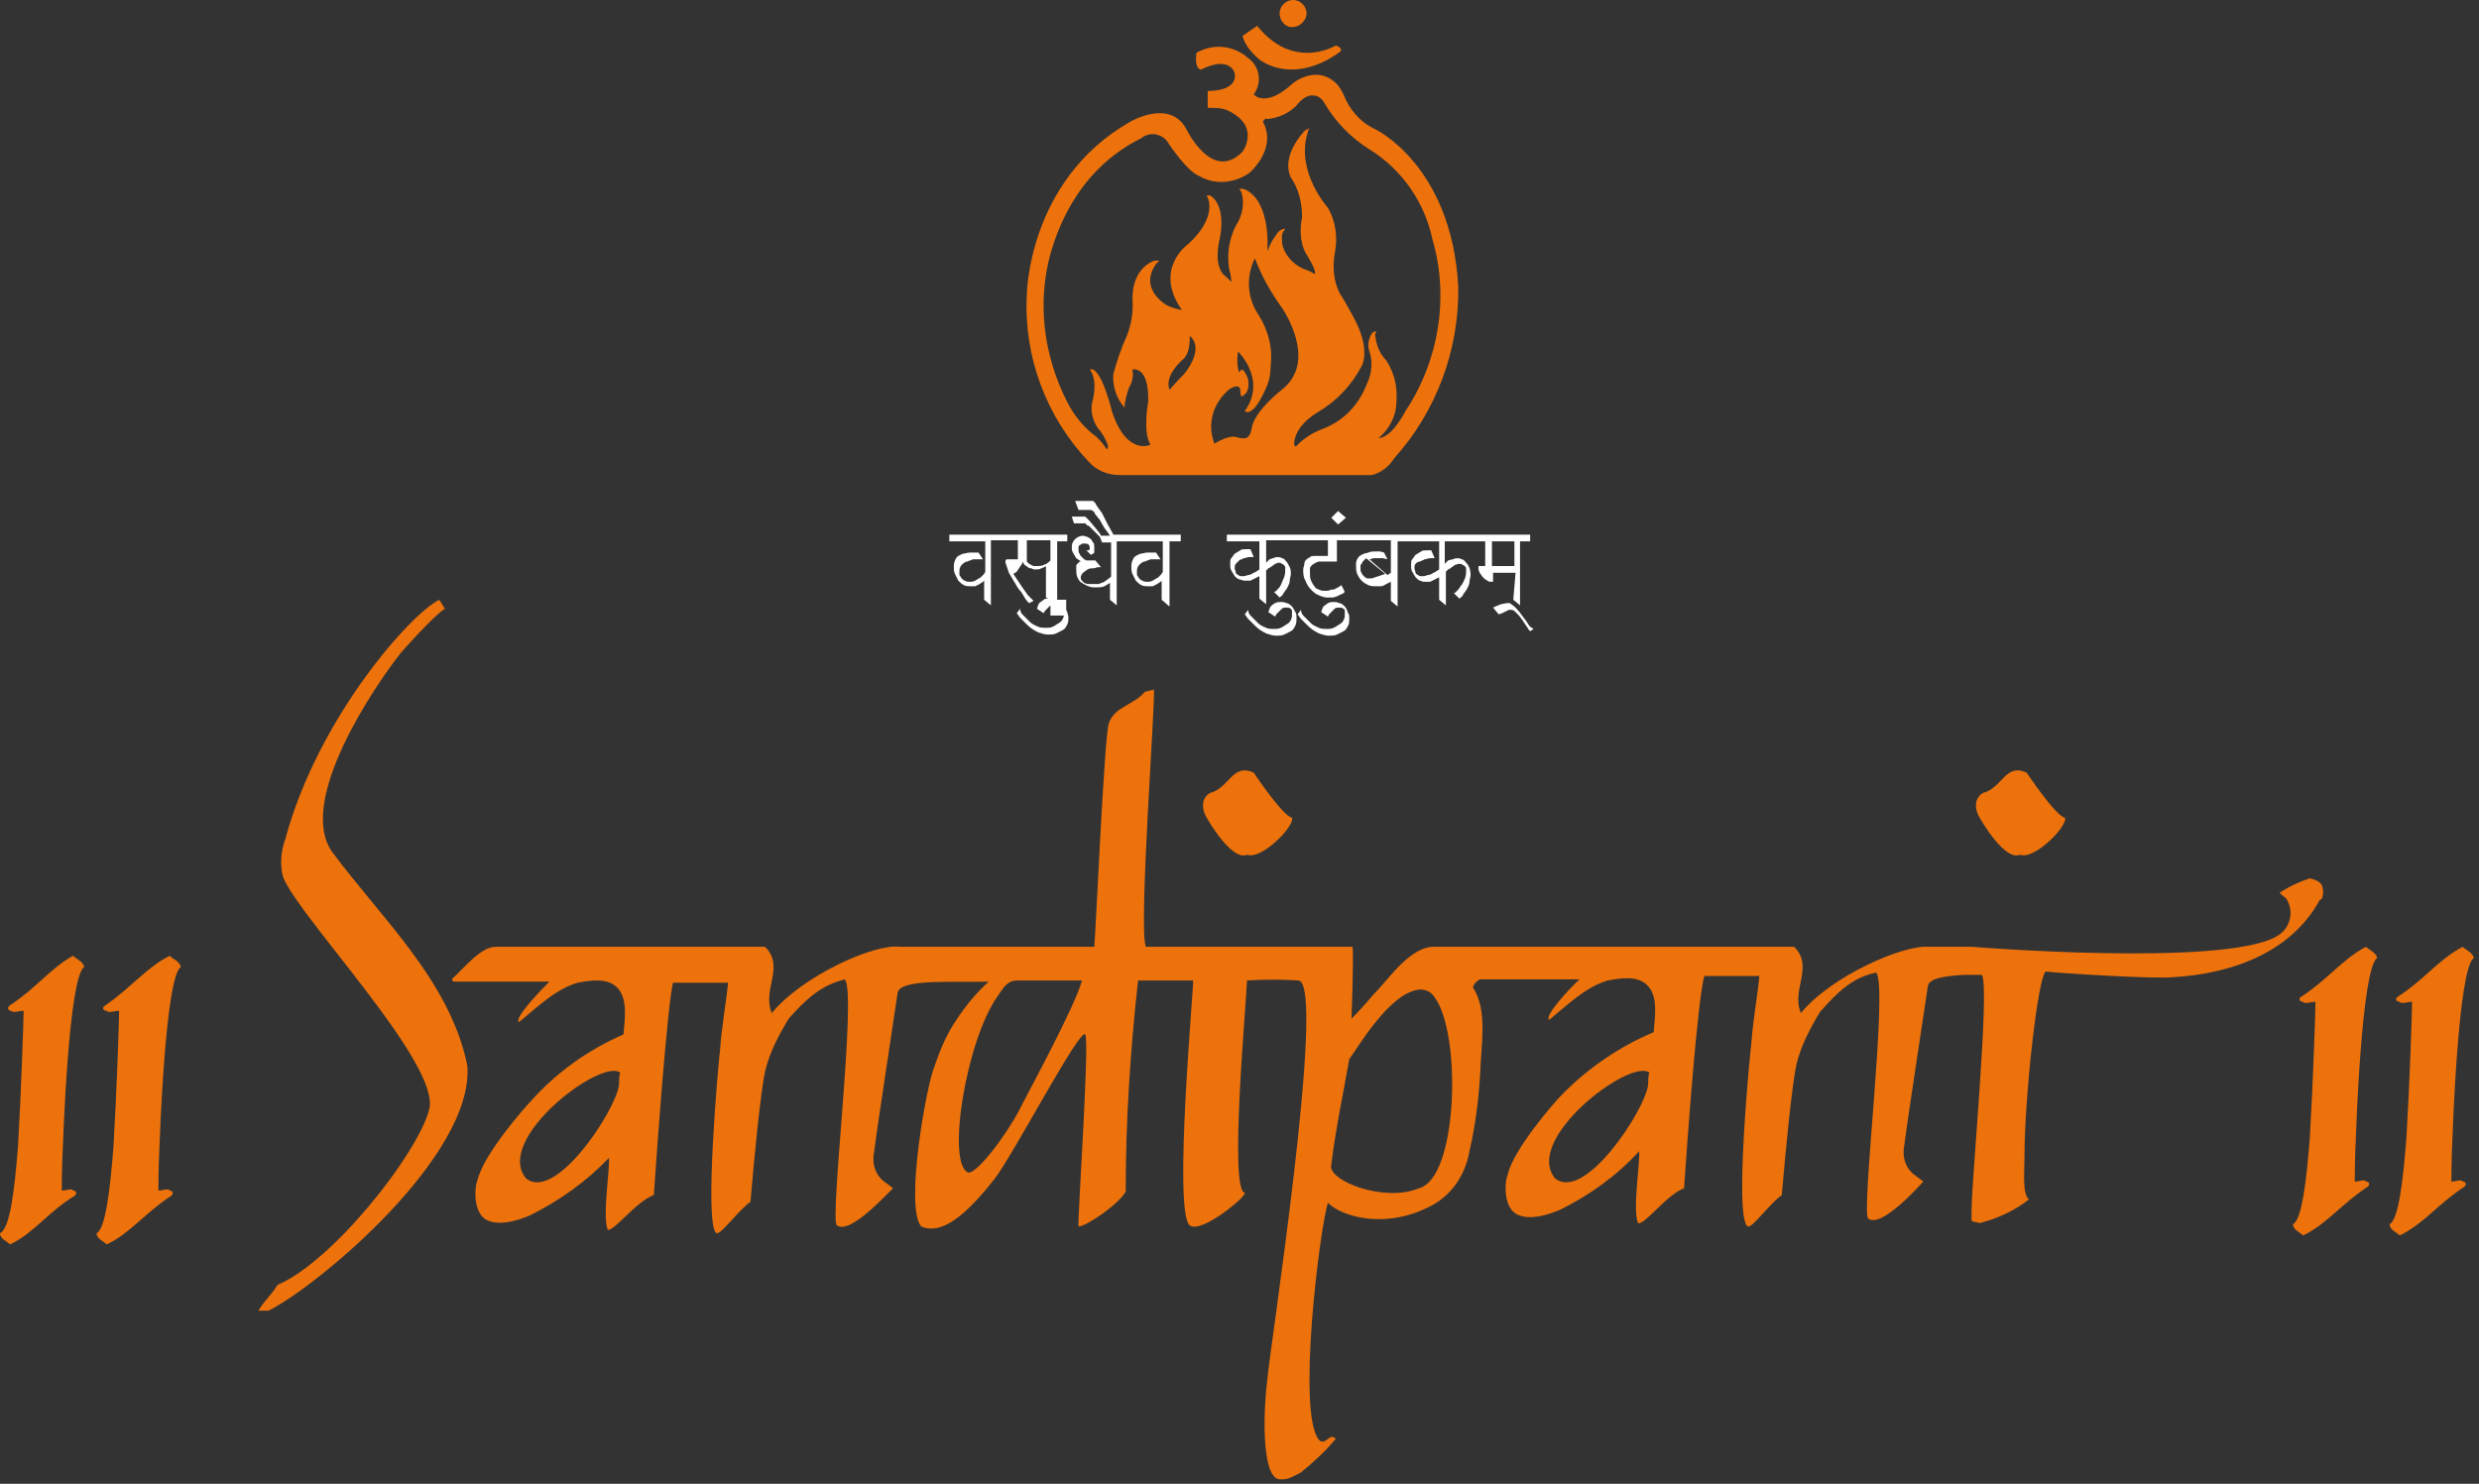 <svg width="157" height="94" viewBox="0 0 157 94" fill="none" xmlns="http://www.w3.org/2000/svg">
<rect x="0" y="0" width="157" height="94" fill="#333333" stroke="none"/>
<path d="M1.138 72.645C1.352 69.016 1.494 64.605 1.494 64.107C1.565 63.893 0.854 64.249 0.712 64.036C0.498 64.036 0.427 63.822 0.64 63.68C2.277 62.613 3.202 61.332 4.625 60.549C4.838 60.763 5.265 60.905 5.336 61.261C4.34 61.83 3.984 72.574 3.984 72.574C3.913 73.997 3.913 75.135 3.913 75.349C3.842 75.562 4.554 75.206 4.625 75.42C4.838 75.42 4.909 75.633 4.696 75.776C3.059 76.772 2.135 78.124 0.64 78.835C0.427 78.622 0 78.479 0 78.124C0.64 77.839 0.925 75.349 1.138 72.645ZM7.186 72.645C7.4 69.016 7.542 64.605 7.542 64.107C7.613 63.893 6.902 64.249 6.759 64.036C6.546 64.036 6.404 63.822 6.688 63.68C8.325 62.541 9.321 61.261 10.744 60.549C10.957 60.763 11.384 60.905 11.455 61.261C10.459 61.83 10.103 72.574 10.103 72.574C10.032 73.997 10.032 75.135 10.032 75.349C9.961 75.562 10.673 75.206 10.744 75.42C10.957 75.42 11.028 75.633 10.815 75.776C9.178 76.843 8.253 78.124 6.759 78.835C6.546 78.622 6.119 78.479 6.119 78.124C6.688 77.839 6.973 75.349 7.186 72.645Z" fill="#ED720C"/>
<path d="M29.599 67.522C28.532 62.186 24.12 58.13 21.061 54.003C18.713 50.802 23.764 43.402 25.401 41.339C25.401 41.339 27.464 38.991 28.176 38.564L27.82 37.995C26.041 38.848 20.136 45.465 18.072 53.15C17.788 53.932 17.717 54.786 17.93 55.569C18.997 58.201 27.962 67.451 27.18 70.297C26.397 73.214 20.989 79.974 17.574 81.397C17.147 82.108 16.792 82.322 16.365 83.033H17.005C20.136 81.468 30.026 73.214 29.599 67.522Z" fill="#ED720C"/>
<path d="M130.775 51.798C130.206 51.727 128.356 48.952 128.356 48.952C127.004 48.311 126.791 49.948 125.581 50.233C125.012 50.588 125.083 51.229 125.296 51.656C125.51 52.082 127.004 54.573 127.929 54.146C128.854 54.502 130.989 52.296 130.775 51.798Z" fill="#ED720C"/>
<path d="M81.823 51.798C81.254 51.727 79.404 48.952 79.404 48.952C78.052 48.311 77.839 49.948 76.629 50.233C76.06 50.588 76.131 51.229 76.345 51.656C76.558 52.082 78.052 54.573 78.977 54.146C79.902 54.502 82.037 52.296 81.823 51.798Z" fill="#ED720C"/>
<path d="M146.286 72.076C146.499 68.447 146.642 64.036 146.642 63.538C146.713 63.324 146.001 63.68 145.859 63.467C145.646 63.467 145.503 63.253 145.788 63.111C147.424 62.044 148.349 60.763 149.844 59.98C150.057 60.194 150.484 60.336 150.555 60.692C149.559 61.261 149.203 72.005 149.203 72.005C149.132 73.428 149.132 74.566 149.132 74.779C149.061 74.993 149.772 74.637 149.844 74.851C150.057 74.851 150.128 75.064 149.915 75.206C148.278 76.274 147.353 77.554 145.859 78.266C145.646 78.052 145.219 77.91 145.219 77.554C145.788 77.27 146.073 74.779 146.286 72.076ZM152.405 72.076C152.618 68.447 152.761 64.036 152.761 63.538C152.832 63.324 152.12 63.68 151.978 63.467C151.765 63.467 151.622 63.253 151.907 63.111C153.543 62.044 154.468 60.763 155.963 59.98C156.176 60.194 156.603 60.336 156.674 60.692C155.678 61.261 155.322 72.005 155.322 72.005C155.251 73.428 155.251 74.566 155.251 74.779C155.18 74.993 155.891 74.637 155.963 74.851C156.176 74.851 156.247 75.064 156.034 75.206C154.397 76.274 153.472 77.554 151.978 78.266C151.765 78.052 151.338 77.91 151.338 77.554C151.907 77.27 152.192 74.779 152.405 72.076Z" fill="#ED720C"/>
<path d="M147.069 56.138C146.997 55.853 146.571 55.711 146.286 55.64C145.646 55.853 145.005 56.138 144.365 56.565L144.792 56.921C145.29 57.703 145.076 58.699 144.365 59.197C144.294 59.269 144.223 59.269 144.151 59.34C140.665 61.261 124.87 59.98 124.87 59.98H122.166C120.529 59.838 115.976 61.83 114.055 64.178C113.414 62.684 114.908 61.261 113.628 59.98H91.002C89.365 59.838 88.013 61.972 87.017 62.968C87.017 62.968 86.235 63.893 85.594 64.534C85.594 64.534 85.737 60.62 85.665 59.98H72.574C72.076 58.984 73.214 44.042 73.072 43.687L72.503 43.829C71.791 44.683 70.582 44.754 70.226 45.821C69.941 46.462 69.372 59.624 69.301 59.98H56.992C55.355 59.767 50.802 61.83 48.88 64.178C48.24 62.684 49.734 61.261 48.454 59.98H31.377C30.453 59.98 29.385 61.332 28.674 61.972C28.602 62.044 28.602 62.115 28.745 62.186H34.793C34.223 62.755 32.516 64.534 32.872 64.747C34.01 63.822 35.148 62.684 36.571 62.257C37.354 62.115 38.492 61.901 39.133 62.613C39.773 63.324 39.56 64.605 39.489 65.53C37.212 66.526 35.22 67.949 33.583 69.799C33.298 70.084 30.595 73.143 30.239 74.779C30.026 75.278 29.954 76.985 30.951 77.341C31.306 77.483 32.089 77.626 33.583 76.985C35.433 76.06 37.141 74.851 38.564 73.356C38.635 74.068 38.137 77.056 38.492 77.91C38.919 77.981 40.271 76.131 41.41 75.704C41.623 72.503 42.264 63.822 42.619 62.257H46.106C46.035 63.182 45.679 65.245 45.608 66.455C45.536 66.882 44.54 77.839 45.394 78.124C45.679 78.195 46.746 76.701 47.529 76.131C47.742 73.57 48.169 69.159 48.454 67.878C48.738 66.668 49.307 65.601 49.948 64.534C51.015 63.324 52.011 62.399 53.505 62.044C54.288 62.897 52.509 77.412 53.007 77.626C53.861 78.266 56.351 75.42 56.565 75.278L55.996 74.851C55.426 74.424 55.213 73.712 55.355 73.001C55.569 71.293 56.636 64.391 56.849 62.897C56.992 61.972 60.478 62.257 62.613 62.186C61.83 62.897 61.19 63.68 60.62 64.534C59.98 65.459 59.553 66.455 59.197 67.522C58.699 68.589 57.276 76.487 58.344 77.697C59.34 78.124 60.691 77.626 62.968 74.708C64.107 73.285 68.376 65.103 68.732 65.53C69.016 65.957 68.234 77.27 68.305 77.697C68.803 77.697 70.866 76.274 71.293 75.491C71.293 71.008 71.578 66.597 72.076 62.115C73.072 62.115 75.064 62.115 75.562 62.115C75.633 62.257 74.281 76.772 75.349 77.626C76.06 78.195 78.977 75.776 78.835 75.562C77.839 75.42 78.906 63.893 78.977 62.115C80.044 62.044 81.183 62.044 82.25 62.115C84.029 62.399 80.329 86.021 80.258 87.444C80.044 89.01 79.831 93.421 80.969 93.706C81.539 93.777 81.823 93.563 82.392 93.279C83.175 92.638 83.958 91.927 84.598 91.144C84.171 90.717 83.958 91.642 83.531 91.215C82.108 89.508 83.602 77.697 84.1 76.203C84.954 77.056 87.587 77.839 90.29 76.558C91.784 75.918 92.781 74.566 93.065 72.93C93.492 71.08 93.706 69.159 93.777 67.309C93.919 65.316 94.061 63.751 93.279 62.542C93.35 62.328 93.492 62.186 93.706 62.044H100.038C99.398 62.613 97.761 64.391 98.117 64.605C99.255 63.68 100.394 62.542 101.817 62.115C102.599 61.972 103.738 61.759 104.378 62.47C105.018 63.182 104.805 64.391 104.734 65.388C102.528 66.313 100.465 67.736 98.828 69.443C98.544 69.728 95.84 72.787 95.484 74.424C95.271 74.922 95.2 76.629 96.196 76.985C96.552 77.127 97.334 77.27 98.828 76.629C100.678 75.704 102.386 74.495 103.809 72.93C103.88 73.641 103.382 76.629 103.738 77.483C104.165 77.626 105.517 75.704 106.655 75.278C106.868 72.076 107.509 63.395 107.936 61.83H111.422C111.351 62.755 110.995 64.818 110.924 66.028C110.853 66.455 109.786 77.412 110.711 77.697C110.995 77.768 112.062 76.274 112.845 75.704C113.059 73.143 113.485 68.732 113.77 67.451C114.055 66.241 114.624 65.174 115.264 64.107C116.331 62.897 117.328 61.901 118.822 61.617C119.604 62.47 117.826 76.985 118.324 77.199C119.177 77.839 121.668 74.993 121.81 74.851L121.241 74.424C120.672 73.997 120.458 73.285 120.601 72.574C120.814 70.866 121.881 63.965 122.095 62.47C122.166 61.972 123.162 61.83 124.371 61.759C124.371 61.759 124.798 61.759 125.083 61.759C125.225 61.759 125.368 61.759 125.51 61.759C126.079 62.399 124.727 76.06 124.87 77.056C124.798 77.483 124.941 77.341 125.368 77.483C126.506 77.199 127.573 76.701 128.498 75.989C128.071 75.633 128.214 74.281 128.214 73.285C128.214 69.514 129.067 61.83 129.566 61.545C129.921 61.617 136.538 62.044 137.677 61.901C141.234 61.688 145.076 60.407 146.926 56.992C147.069 57.063 147.211 56.565 147.069 56.138ZM39.204 68.732C38.991 70.368 35.148 76.203 33.298 74.637C31.306 72.147 38.066 67.024 39.275 67.949C39.204 68.234 39.204 68.447 39.204 68.732ZM64.747 69.941C63.893 71.72 61.901 74.353 61.332 74.281C59.909 73.783 61.19 65.886 63.182 63.111C63.609 62.47 63.822 62.115 64.463 62.115C66.241 62.115 67.38 62.115 68.518 62.115C68.162 63.609 65.032 69.372 64.747 69.941ZM89.863 75.278C87.658 76.203 84.029 74.779 84.314 73.783C84.598 71.435 85.096 69.159 85.452 67.095C85.95 66.455 88.013 62.826 89.934 62.684C90.29 62.684 90.646 62.826 90.859 63.182C92.567 65.459 92.354 74.637 89.863 75.278ZM104.378 68.732C104.165 70.368 100.323 76.203 98.473 74.637C96.48 72.147 103.24 67.024 104.449 67.949C104.378 68.234 104.378 68.518 104.378 68.732Z" fill="#ED720C"/>
<path d="M81.04 0.854C81.04 0.356 81.467 0 81.894 0C82.392 0 82.748 0.427 82.748 0.854C82.748 1.281 82.321 1.708 81.894 1.708C81.467 1.779 81.04 1.352 81.04 0.854Z" fill="#ED720C"/>
<path d="M79.76 3.771C80.827 4.554 82.749 4.838 84.883 3.273C84.954 3.202 84.954 3.059 84.812 2.988C84.669 2.846 84.527 2.917 84.527 2.917C84.527 2.917 81.895 4.483 79.618 1.636L78.693 2.277C78.835 2.846 79.262 3.344 79.76 3.771Z" fill="#ED720C"/>
<path d="M92.354 18.143C91.927 10.459 87.088 8.182 87.088 8.182C86.306 7.827 85.665 7.186 85.239 6.332C85.096 5.977 84.954 5.692 84.74 5.407C83.46 3.984 81.894 5.265 81.894 5.265C80.116 6.902 79.404 5.977 79.404 5.977C79.973 5.194 79.76 4.127 78.977 3.629L78.906 3.558C77.981 2.846 76.772 2.775 75.775 3.344C75.633 4.411 76.06 4.411 76.06 4.411C77.91 3.486 78.195 4.625 78.195 4.625C78.408 5.834 76.487 5.763 76.487 5.763V6.83C76.914 6.83 77.341 6.83 77.697 6.973C79.902 7.969 78.693 9.605 78.693 9.605C76.772 11.598 75.135 8.182 75.135 8.182C74.068 6.19 71.506 7.755 71.506 7.755C65.103 11.455 65.032 18.642 65.032 18.642C64.818 22.555 66.241 26.397 68.945 29.243C69.443 29.812 70.155 30.097 70.937 30.097H86.875C87.444 29.954 87.942 29.599 88.298 29.029C90.931 26.112 92.425 22.199 92.354 18.143ZM74.993 23.693C74.495 24.191 74.139 24.618 74.068 24.689C73.712 23.764 74.922 22.768 74.922 22.768C75.42 22.341 75.349 21.274 75.349 21.274C76.345 22.128 74.993 23.693 74.993 23.693ZM81.183 24.689C81.183 24.689 79.404 26.041 79.262 27.18C79.262 27.18 79.191 27.678 78.906 27.749C78.835 27.749 78.693 27.82 78.266 27.678C78.266 27.678 77.839 27.535 76.914 28.105C76.416 26.824 76.843 25.472 77.91 24.618C78.052 24.547 78.195 24.476 78.337 24.476C78.479 24.476 78.55 24.618 78.55 24.689C78.55 24.832 78.55 24.974 78.621 25.116C78.621 25.116 79.191 24.974 79.048 24.049C78.977 23.835 78.906 23.622 78.693 23.409C78.693 23.409 78.479 23.48 78.479 23.622C78.337 23.195 78.337 22.697 78.408 22.27C78.408 22.27 80.258 24.049 78.835 26.041C78.835 26.041 79.333 26.61 80.258 24.405C80.4 24.049 80.471 23.622 80.471 23.195C80.614 22.057 80.329 20.918 79.689 19.922C78.977 18.855 78.906 17.503 79.475 16.365C79.902 17.503 80.471 18.499 81.183 19.495C81.183 19.495 83.531 22.839 81.183 24.689ZM89.01 26.041C89.01 26.041 88.156 27.749 87.302 27.749C88.013 27.18 88.44 26.326 88.44 25.401C88.511 24.476 88.298 23.622 87.8 22.839C87.373 22.413 87.16 21.843 87.088 21.203C87.088 21.132 87.16 21.061 87.16 20.989C87.017 20.989 86.946 21.061 86.875 21.132C86.662 21.488 86.59 21.914 86.733 22.27C86.946 22.91 86.875 23.693 86.59 24.262C86.092 25.614 85.096 26.681 83.744 27.18C83.175 27.393 82.606 27.749 82.179 28.176C82.179 28.176 82.037 28.389 81.966 28.176C81.966 28.176 81.823 27.108 83.46 26.112C84.669 25.401 85.594 24.405 86.235 23.195C86.235 23.195 86.875 22.128 85.665 19.993C85.665 19.993 85.096 18.926 84.883 18.642C84.456 17.859 84.385 16.934 84.527 16.08C84.74 15.084 84.598 14.017 84.1 13.163C84.1 13.163 82.037 10.886 82.819 8.396C82.819 8.325 82.891 8.182 82.962 8.111C82.819 8.182 82.606 8.253 82.535 8.396C82.535 8.396 81.112 9.89 81.752 11.242C82.25 11.953 82.464 12.878 82.464 13.732C82.321 14.515 82.321 15.297 82.677 16.009C82.677 16.009 83.46 17.218 83.246 17.361C83.033 17.218 82.891 17.147 82.677 17.076C82.037 16.863 81.468 16.294 81.254 15.653C81.183 15.44 81.183 15.226 81.183 15.013C81.183 14.799 81.254 14.657 81.396 14.515C81.325 14.444 80.969 14.586 80.827 14.87C80.614 15.155 80.4 15.511 80.258 15.938C80.258 15.938 80.543 12.878 78.906 12.024C78.764 11.953 78.621 11.953 78.479 11.953C78.55 12.024 78.55 12.096 78.621 12.167C78.835 12.878 78.693 13.661 78.266 14.301C77.839 15.155 77.697 16.08 77.839 17.005C77.91 17.29 77.981 17.574 77.981 17.859C77.839 17.716 77.768 17.645 77.625 17.503C77.625 17.503 76.772 17.076 77.27 15.013C77.27 15.013 77.697 13.021 76.629 12.38C76.558 12.38 76.487 12.38 76.416 12.38L76.487 12.523C76.487 12.523 77.127 13.732 75.277 15.44C75.277 15.44 73.001 17.005 74.85 19.638C74.495 19.567 74.21 19.495 73.926 19.353C73.926 19.353 72.076 18.357 73.214 16.72C73.285 16.649 73.356 16.578 73.427 16.507C73.356 16.507 73.285 16.507 73.143 16.507C73.143 16.507 71.72 16.863 71.72 18.926C71.791 19.709 71.649 20.563 71.364 21.274C71.008 22.057 70.724 22.91 70.51 23.693C70.439 24.476 70.724 25.259 71.222 25.828C71.222 25.401 71.364 24.974 71.506 24.547C71.72 24.191 71.791 23.835 71.72 23.409C71.72 23.409 72.787 23.124 72.716 25.472C72.716 25.472 72.36 27.322 72.858 28.176C72.858 28.176 71.364 28.887 70.439 26.112C70.439 26.112 69.728 23.124 69.016 23.409C69.016 23.409 69.514 23.907 69.23 25.259C69.016 25.899 69.159 26.539 69.514 27.108C69.799 27.393 70.012 27.82 70.155 28.176C70.155 28.176 70.226 28.745 69.941 28.247C69.799 28.033 69.656 27.891 69.443 27.678C68.66 27.108 68.02 26.326 67.593 25.472C66.099 22.555 65.672 19.211 66.526 16.08C66.811 15.155 67.949 10.886 72.289 8.752C72.787 8.325 73.57 8.467 73.926 8.965C73.997 9.036 73.997 9.107 74.068 9.178C74.068 9.178 75.206 10.886 75.989 11.171C76.985 11.74 78.195 11.598 79.12 10.957C79.12 10.957 80.827 9.534 80.044 7.827C79.973 7.755 79.973 7.684 80.044 7.613C80.116 7.542 80.187 7.471 80.258 7.542C80.969 7.471 81.61 7.186 82.108 6.688C82.108 6.688 82.606 5.977 83.175 6.048C83.46 6.048 83.744 6.261 83.887 6.546C84.598 7.755 85.594 8.752 86.733 9.463C88.796 10.744 90.219 12.807 90.717 15.155C91.784 18.784 91.144 22.839 89.01 26.041Z" fill="#ED720C"/>
<path d="M81.823 38.421C81.752 38.35 81.61 38.208 81.468 38.208C81.325 38.137 81.254 38.137 81.112 38.137C80.969 38.137 80.898 38.137 80.756 38.208C80.614 38.279 80.543 38.35 80.471 38.421L80.4 38.564L80.329 38.777L80.756 39.062L80.827 38.919L80.969 38.777C81.041 38.706 81.112 38.635 81.183 38.564C81.254 38.493 81.325 38.493 81.396 38.493H81.61L81.752 38.564C81.823 38.635 81.823 38.706 81.823 38.706V38.919C81.823 39.062 81.823 39.133 81.752 39.275C81.681 39.418 81.61 39.489 81.468 39.56C81.396 39.631 81.325 39.631 81.254 39.702L81.112 39.773C80.969 39.844 80.827 39.844 80.685 39.844C80.543 39.844 80.329 39.844 80.187 39.773C80.044 39.702 79.831 39.631 79.689 39.489C79.546 39.346 79.333 39.133 79.191 38.991C79.12 38.919 79.048 38.777 79.048 38.635L78.835 38.919C78.906 38.991 78.977 39.133 79.048 39.204C79.191 39.346 79.333 39.489 79.475 39.631C79.689 39.844 79.902 39.987 80.187 40.129C80.4 40.2 80.614 40.271 80.827 40.271C80.969 40.271 81.183 40.271 81.325 40.2C81.468 40.129 81.61 40.058 81.752 39.987C81.894 39.916 81.966 39.773 82.037 39.631C82.108 39.489 82.108 39.346 82.108 39.133C82.108 38.991 82.108 38.848 82.037 38.777C81.966 38.635 81.894 38.493 81.823 38.421Z" fill="white"/>
<path d="M85.168 38.421C85.096 38.35 84.954 38.208 84.812 38.208C84.669 38.137 84.598 38.137 84.456 38.137C84.314 38.137 84.243 38.137 84.1 38.208C84.029 38.279 83.887 38.35 83.816 38.421L83.745 38.564L83.673 38.777L84.1 39.062L84.171 38.919L84.314 38.777C84.385 38.706 84.456 38.635 84.527 38.564C84.598 38.493 84.669 38.493 84.741 38.493H84.954L85.096 38.564C85.168 38.635 85.168 38.635 85.168 38.706V38.919C85.168 39.062 85.168 39.133 85.096 39.275C85.025 39.418 84.954 39.489 84.812 39.56C84.741 39.631 84.669 39.631 84.598 39.702L84.456 39.773C84.314 39.844 84.171 39.844 84.029 39.844C83.887 39.844 83.673 39.844 83.531 39.773C83.389 39.702 83.175 39.631 83.033 39.489C82.891 39.346 82.677 39.133 82.535 38.991C82.464 38.919 82.393 38.777 82.393 38.635L82.179 38.919C82.25 38.991 82.322 39.133 82.393 39.204C82.535 39.346 82.677 39.489 82.82 39.631C83.033 39.844 83.246 39.987 83.531 40.129C83.745 40.2 83.958 40.271 84.171 40.271C84.314 40.271 84.527 40.271 84.669 40.2C84.812 40.129 84.954 40.058 85.096 39.987C85.239 39.916 85.31 39.773 85.381 39.631C85.452 39.489 85.452 39.346 85.452 39.204C85.452 39.062 85.452 38.919 85.381 38.848C85.31 38.635 85.239 38.493 85.168 38.421Z" fill="white"/>
<path d="M85.238 32.8L84.74 32.374L84.314 32.8L84.74 33.227L85.238 32.8Z" fill="white"/>
<path d="M95.84 37.995L96.267 38.35V34.295H96.907V33.868H77.697V34.295H79.76V36.074L79.547 36.216L79.404 36.287C79.262 36.358 79.191 36.429 79.049 36.429C78.978 36.429 78.906 36.5 78.764 36.5H78.551L78.408 36.429C78.337 36.358 78.266 36.358 78.266 36.287C78.266 36.216 78.195 36.074 78.195 36.002C78.195 35.931 78.195 35.789 78.266 35.718C78.337 35.647 78.408 35.575 78.479 35.504C78.551 35.433 78.693 35.433 78.764 35.362C78.906 35.362 78.978 35.291 79.12 35.291H79.191H79.262H79.404L79.191 34.793H79.049H78.906C78.764 34.793 78.622 34.793 78.551 34.864C78.408 34.935 78.337 35.006 78.195 35.077C78.124 35.148 78.052 35.291 77.981 35.362C77.91 35.433 77.91 35.575 77.91 35.718C77.91 35.86 77.91 36.002 77.981 36.145C78.052 36.287 78.124 36.358 78.195 36.5C78.266 36.572 78.408 36.714 78.551 36.714L78.764 36.785C78.835 36.785 78.906 36.785 78.978 36.785H79.191L79.476 36.643L79.618 36.572L79.76 36.5V37.923L80.187 38.279V36.145L80.329 36.002L80.472 35.931C80.543 35.86 80.685 35.789 80.756 35.718C80.827 35.718 80.899 35.647 80.97 35.647C81.041 35.647 81.112 35.647 81.183 35.718C81.254 35.718 81.254 35.789 81.326 35.789C81.326 35.86 81.397 35.86 81.397 35.931V36.074C81.397 36.216 81.397 36.358 81.326 36.572C81.254 36.714 81.183 36.927 81.112 37.07C81.041 37.212 80.97 37.283 80.827 37.425C80.756 37.496 80.685 37.496 80.685 37.496L81.041 37.852C81.112 37.781 81.254 37.71 81.254 37.639C81.326 37.496 81.468 37.354 81.539 37.212C81.61 37.07 81.681 36.927 81.681 36.785C81.681 36.643 81.752 36.5 81.752 36.358C81.752 36.216 81.752 36.074 81.681 35.931C81.61 35.789 81.539 35.647 81.468 35.575C81.397 35.504 81.326 35.362 81.183 35.362C81.112 35.291 80.97 35.291 80.827 35.291L80.614 35.362L80.4 35.433L80.258 35.575L80.187 35.647V34.224H84.1V35.22H83.246C83.175 35.22 83.033 35.22 82.962 35.291C82.891 35.362 82.82 35.362 82.749 35.433C82.677 35.504 82.606 35.575 82.606 35.718C82.606 35.86 82.535 35.931 82.535 36.074C82.535 36.287 82.535 36.572 82.677 36.785C82.749 36.998 82.891 37.212 83.033 37.354C83.175 37.496 83.318 37.639 83.531 37.71C83.673 37.781 83.887 37.852 84.029 37.852H84.385C84.527 37.852 84.598 37.781 84.669 37.781L84.954 37.639C85.025 37.639 85.097 37.568 85.168 37.496L84.954 37.07L84.741 37.212L84.598 37.283C84.527 37.354 84.385 37.354 84.314 37.354L84.1 37.425H83.958H83.745L83.531 37.354C83.389 37.283 83.318 37.283 83.246 37.141C83.175 37.07 83.104 36.927 83.033 36.785C82.962 36.643 82.962 36.429 82.962 36.287V36.002C82.962 35.931 83.033 35.86 83.104 35.789C83.175 35.718 83.246 35.718 83.318 35.647C83.389 35.647 83.46 35.575 83.531 35.575H84.669V34.224H88.085V36.287L87.871 36.429L86.733 35.433L87.017 35.362H87.587L87.871 35.433L87.658 35.006C87.587 35.006 87.516 34.935 87.373 34.935C87.302 34.935 87.16 34.935 87.089 34.935C86.946 34.935 86.804 34.935 86.662 35.006L86.377 35.077L86.235 35.148C86.093 35.22 86.021 35.291 85.95 35.433C85.879 35.575 85.879 35.647 85.879 35.789C85.879 36.002 85.879 36.145 85.95 36.358C86.021 36.5 86.093 36.643 86.235 36.785C86.377 36.927 86.519 36.998 86.662 37.07C86.804 37.141 87.017 37.141 87.16 37.141H87.444C87.587 37.141 87.658 37.07 87.8 36.998L87.942 36.927L88.085 36.856V38.066L88.512 38.421V34.295H91.144V36.074L90.931 36.216L90.788 36.287C90.646 36.358 90.575 36.429 90.433 36.429C90.362 36.429 90.29 36.5 90.148 36.5H89.935L89.792 36.429C89.721 36.358 89.65 36.358 89.65 36.287C89.65 36.216 89.579 36.074 89.579 36.002C89.579 35.931 89.579 35.789 89.65 35.718C89.721 35.647 89.792 35.575 89.935 35.575C90.006 35.504 90.148 35.504 90.219 35.433C90.362 35.433 90.433 35.362 90.575 35.362H90.646H90.717H90.86L90.646 34.864H90.504H90.362C90.219 34.864 90.077 34.864 90.006 34.935C89.864 35.006 89.792 35.077 89.65 35.148C89.579 35.22 89.508 35.362 89.437 35.433C89.365 35.504 89.365 35.647 89.365 35.789C89.365 35.931 89.365 36.074 89.437 36.216C89.508 36.358 89.579 36.429 89.65 36.572C89.721 36.643 89.864 36.785 89.935 36.785L90.148 36.856C90.219 36.856 90.29 36.856 90.362 36.856H90.575L90.86 36.714L91.002 36.643L91.144 36.572V37.995L91.571 38.35V36.216L91.713 36.074L91.856 36.002C91.927 35.931 92.069 35.86 92.14 35.789C92.212 35.789 92.283 35.718 92.425 35.718C92.496 35.718 92.567 35.718 92.638 35.789C92.71 35.789 92.71 35.86 92.781 35.86C92.781 35.931 92.852 35.931 92.852 36.002V36.145C92.852 36.287 92.852 36.429 92.781 36.643C92.71 36.785 92.638 36.998 92.496 37.141C92.425 37.283 92.354 37.354 92.212 37.496C92.14 37.568 92.14 37.568 92.069 37.568L92.425 37.923C92.496 37.852 92.638 37.781 92.638 37.71C92.71 37.568 92.852 37.425 92.923 37.283C92.994 37.141 93.065 36.998 93.065 36.856C93.065 36.714 93.136 36.572 93.136 36.429C93.136 36.145 93.065 35.86 92.852 35.647C92.781 35.575 92.71 35.433 92.567 35.433C92.496 35.362 92.354 35.362 92.212 35.362L91.998 35.433L91.713 35.504L91.571 35.647L91.5 35.718V34.295H94.061V35.86H93.706C93.635 35.86 93.635 35.86 93.635 35.931C93.635 35.931 93.635 36.002 93.635 36.074C93.635 36.145 93.706 36.216 93.706 36.287C93.777 36.358 93.848 36.5 93.919 36.572C93.99 36.643 94.061 36.714 94.204 36.785C94.275 36.856 94.346 36.856 94.488 36.856C94.559 36.856 94.559 36.856 94.559 36.785C94.559 36.714 94.559 36.714 94.559 36.643V36.287H95.983L95.84 37.995ZM86.875 36.643H86.591L86.448 36.572L86.377 36.5C86.306 36.429 86.235 36.358 86.235 36.287C86.164 36.216 86.164 36.145 86.164 36.002V35.789L86.235 35.718L86.306 35.575L86.448 35.433L86.519 35.362L87.729 36.358L86.875 36.643ZM94.488 35.86V34.295H95.911V35.86H94.488Z" fill="white"/>
<path d="M96.907 39.702C96.765 39.56 96.694 39.346 96.552 39.204C96.338 38.919 96.196 38.706 95.983 38.493C95.84 38.35 95.698 38.279 95.627 38.208H95.413L95.058 38.279L94.702 38.422L94.56 38.493L94.915 38.919L95.129 38.848L95.271 38.777L95.413 38.706L95.556 38.635H95.769L95.911 38.706L96.054 38.848L96.196 38.991L96.409 39.275L96.552 39.489L96.694 39.702L96.836 39.916L96.907 39.987L97.121 39.844L96.907 39.702Z" fill="white"/>
<path d="M71.293 33.868H70.51L70.439 33.725L70.155 33.227L69.799 32.516L69.443 32.018L69.372 31.876L69.301 31.804L69.23 31.733H69.088H68.091L68.305 32.303H68.945H69.088L69.23 32.374L69.301 32.445L69.372 32.587L69.657 32.943L69.941 33.441L70.155 33.725L70.297 33.939H69.728L69.657 33.797L69.372 33.441L69.016 33.014C68.945 32.943 68.803 32.8 68.732 32.729H68.661H68.589H68.518H67.878L68.02 33.156H68.589H68.732L68.803 33.227L68.874 33.299H68.945L69.23 33.583L69.514 33.868L69.585 33.939L69.657 34.01L69.799 34.366H70.368V36.5C70.368 36.572 70.297 36.572 70.226 36.643C70.155 36.714 70.012 36.785 69.941 36.856C69.799 36.927 69.728 36.927 69.585 36.998H69.443H69.088C69.016 36.998 68.945 36.998 68.874 36.998L68.661 36.927C68.589 36.856 68.589 36.856 68.518 36.785C68.447 36.714 68.447 36.643 68.447 36.572C68.447 36.5 68.518 36.358 68.589 36.287C68.661 36.216 68.803 36.145 68.874 36.074C69.016 36.002 69.088 36.002 69.23 36.002C69.372 36.002 69.443 35.931 69.585 35.931H69.728L69.372 35.504H69.159H69.016H68.874H68.803C68.732 35.504 68.732 35.433 68.661 35.433L68.518 35.291C68.447 35.22 68.376 35.148 68.376 35.077C68.305 35.006 68.305 34.935 68.305 34.864V34.651C68.305 34.579 68.376 34.508 68.447 34.508C68.518 34.437 68.518 34.437 68.589 34.437C68.661 34.437 68.661 34.437 68.732 34.437C68.803 34.437 68.874 34.437 68.945 34.508C69.016 34.579 69.016 34.651 69.016 34.722V34.793L68.945 34.864H68.874H68.803L69.088 35.148L69.23 35.077L69.301 35.006V34.864V34.651C69.301 34.579 69.301 34.437 69.23 34.366C69.159 34.295 69.159 34.224 69.088 34.152C69.016 34.081 68.945 34.081 68.874 34.01C68.803 34.01 68.661 33.939 68.589 33.939C68.447 33.939 68.234 34.01 68.091 34.152C67.949 34.295 67.878 34.437 67.878 34.651C67.878 34.793 67.878 34.864 67.949 35.006C68.02 35.148 68.091 35.22 68.162 35.362L68.376 35.504C68.447 35.575 68.447 35.575 68.518 35.575H68.376L68.234 35.718C68.162 35.789 68.162 35.789 68.162 35.86V36.074C68.162 36.216 68.162 36.429 68.234 36.572C68.305 36.714 68.376 36.856 68.518 36.927C68.661 36.998 68.732 37.07 68.945 37.141C69.088 37.212 69.23 37.212 69.443 37.212C69.585 37.212 69.799 37.212 69.941 37.141C70.084 37.07 70.155 36.998 70.297 36.927V37.995L70.724 38.35V34.295H73.641V36.216C73.641 36.287 73.57 36.287 73.57 36.358C73.499 36.429 73.428 36.5 73.356 36.572C73.214 36.643 73.143 36.714 73.001 36.785C72.859 36.856 72.787 36.856 72.645 36.856C72.574 36.856 72.432 36.856 72.36 36.785C72.289 36.785 72.218 36.714 72.147 36.643C72.076 36.572 72.076 36.5 72.005 36.429C72.005 36.358 72.005 36.216 72.005 36.145C72.005 36.002 72.076 35.86 72.147 35.789C72.218 35.718 72.36 35.575 72.503 35.575C72.645 35.504 72.716 35.504 72.859 35.433C72.93 35.433 73.001 35.433 73.072 35.433H73.499L73.214 35.006H73.001H72.645C72.503 35.006 72.36 35.077 72.218 35.077C72.076 35.148 71.862 35.22 71.791 35.362C71.72 35.504 71.649 35.647 71.649 35.86C71.649 36.002 71.649 36.216 71.72 36.358C71.791 36.5 71.862 36.643 71.933 36.785C72.076 36.927 72.147 36.998 72.289 37.07C72.432 37.141 72.574 37.141 72.716 37.141H73.001L73.285 36.998L73.499 36.856L73.57 36.785V37.995L74.068 38.422V34.295H74.779V33.868L71.293 33.868Z" fill="white"/>
<path d="M67.593 38.777C67.522 38.635 67.451 38.564 67.38 38.421C67.309 38.35 67.166 38.208 67.024 38.208H66.953V34.295H67.593V33.868H60.123V34.295H62.399V36.216C62.399 36.287 62.328 36.287 62.328 36.358C62.257 36.429 62.186 36.5 62.115 36.572C61.972 36.643 61.901 36.714 61.759 36.785C61.617 36.856 61.546 36.856 61.403 36.856C61.332 36.856 61.19 36.856 61.119 36.785C61.047 36.785 60.976 36.714 60.905 36.643C60.834 36.572 60.834 36.5 60.763 36.429C60.763 36.358 60.763 36.216 60.763 36.145C60.763 36.002 60.834 35.86 60.905 35.789C60.976 35.718 61.119 35.575 61.261 35.575C61.403 35.504 61.474 35.504 61.617 35.433C61.688 35.433 61.759 35.433 61.83 35.433H62.257L61.972 35.006H61.759H61.403C61.261 35.006 61.119 35.077 60.976 35.077C60.834 35.148 60.621 35.22 60.55 35.362C60.478 35.504 60.407 35.647 60.407 35.86C60.407 36.002 60.407 36.216 60.478 36.358C60.55 36.5 60.621 36.643 60.692 36.785C60.834 36.927 60.905 36.998 61.047 37.07C61.19 37.141 61.332 37.141 61.474 37.141H61.759L62.044 36.998L62.257 36.856L62.328 36.785V37.995L62.755 38.35V34.224H64.463V35.433H63.822H63.751L63.68 35.504V35.575V35.647C63.751 35.86 63.822 36.074 63.894 36.287C64.036 36.5 64.178 36.785 64.32 36.998C64.463 37.283 64.605 37.425 64.676 37.496L64.89 37.852C64.961 37.995 65.103 38.137 65.174 38.208L65.459 38.066C65.317 37.923 65.245 37.852 65.103 37.71L64.747 37.212L64.463 36.785L64.178 36.358L64.392 36.216L64.534 36.002L64.676 35.789C64.747 35.718 64.747 35.647 64.747 35.575L64.89 35.789L65.103 35.931C65.174 36.002 65.245 36.002 65.317 36.002L65.459 36.074H65.601C65.743 36.074 65.815 36.074 65.957 36.002C66.099 35.931 66.17 35.931 66.242 35.86V37.852L66.384 37.923C66.242 37.923 66.17 37.923 66.099 37.995C66.028 38.066 65.886 38.137 65.815 38.208L65.743 38.35L65.672 38.564L66.099 38.848L66.17 38.706L66.313 38.564C66.384 38.493 66.455 38.421 66.526 38.35C66.811 38.421 66.882 38.421 66.953 38.421H67.166L67.309 38.493C67.38 38.564 67.38 38.564 67.38 38.635V38.848C67.38 38.991 67.38 39.062 67.309 39.204C67.238 39.346 67.166 39.418 67.024 39.489C66.953 39.56 66.882 39.56 66.811 39.631L66.668 39.702C66.526 39.773 66.384 39.773 66.242 39.773C66.099 39.773 65.886 39.773 65.743 39.702C65.601 39.631 65.388 39.56 65.245 39.418C65.103 39.275 64.89 39.062 64.747 38.919C64.676 38.848 64.605 38.706 64.605 38.564L64.392 38.848C64.463 38.919 64.534 39.062 64.605 39.133C64.747 39.275 64.89 39.418 65.032 39.56C65.245 39.773 65.459 39.916 65.743 40.058C65.957 40.129 66.17 40.2 66.384 40.2C66.526 40.2 66.74 40.2 66.882 40.129C67.024 40.058 67.166 39.987 67.309 39.916C67.451 39.844 67.522 39.702 67.593 39.56C67.665 39.418 67.665 39.275 67.665 39.133C67.665 38.991 67.593 38.848 67.593 38.777ZM66.526 35.504C66.384 35.647 66.313 35.718 66.099 35.789C65.957 35.86 65.815 35.86 65.672 35.86H65.459L65.317 35.789L65.174 35.718L65.032 35.575V34.224H66.526L66.526 35.504Z" fill="white"/>
<rect x="66.526" y="37.995" width="1" height="1" fill="white"/>
</svg>
